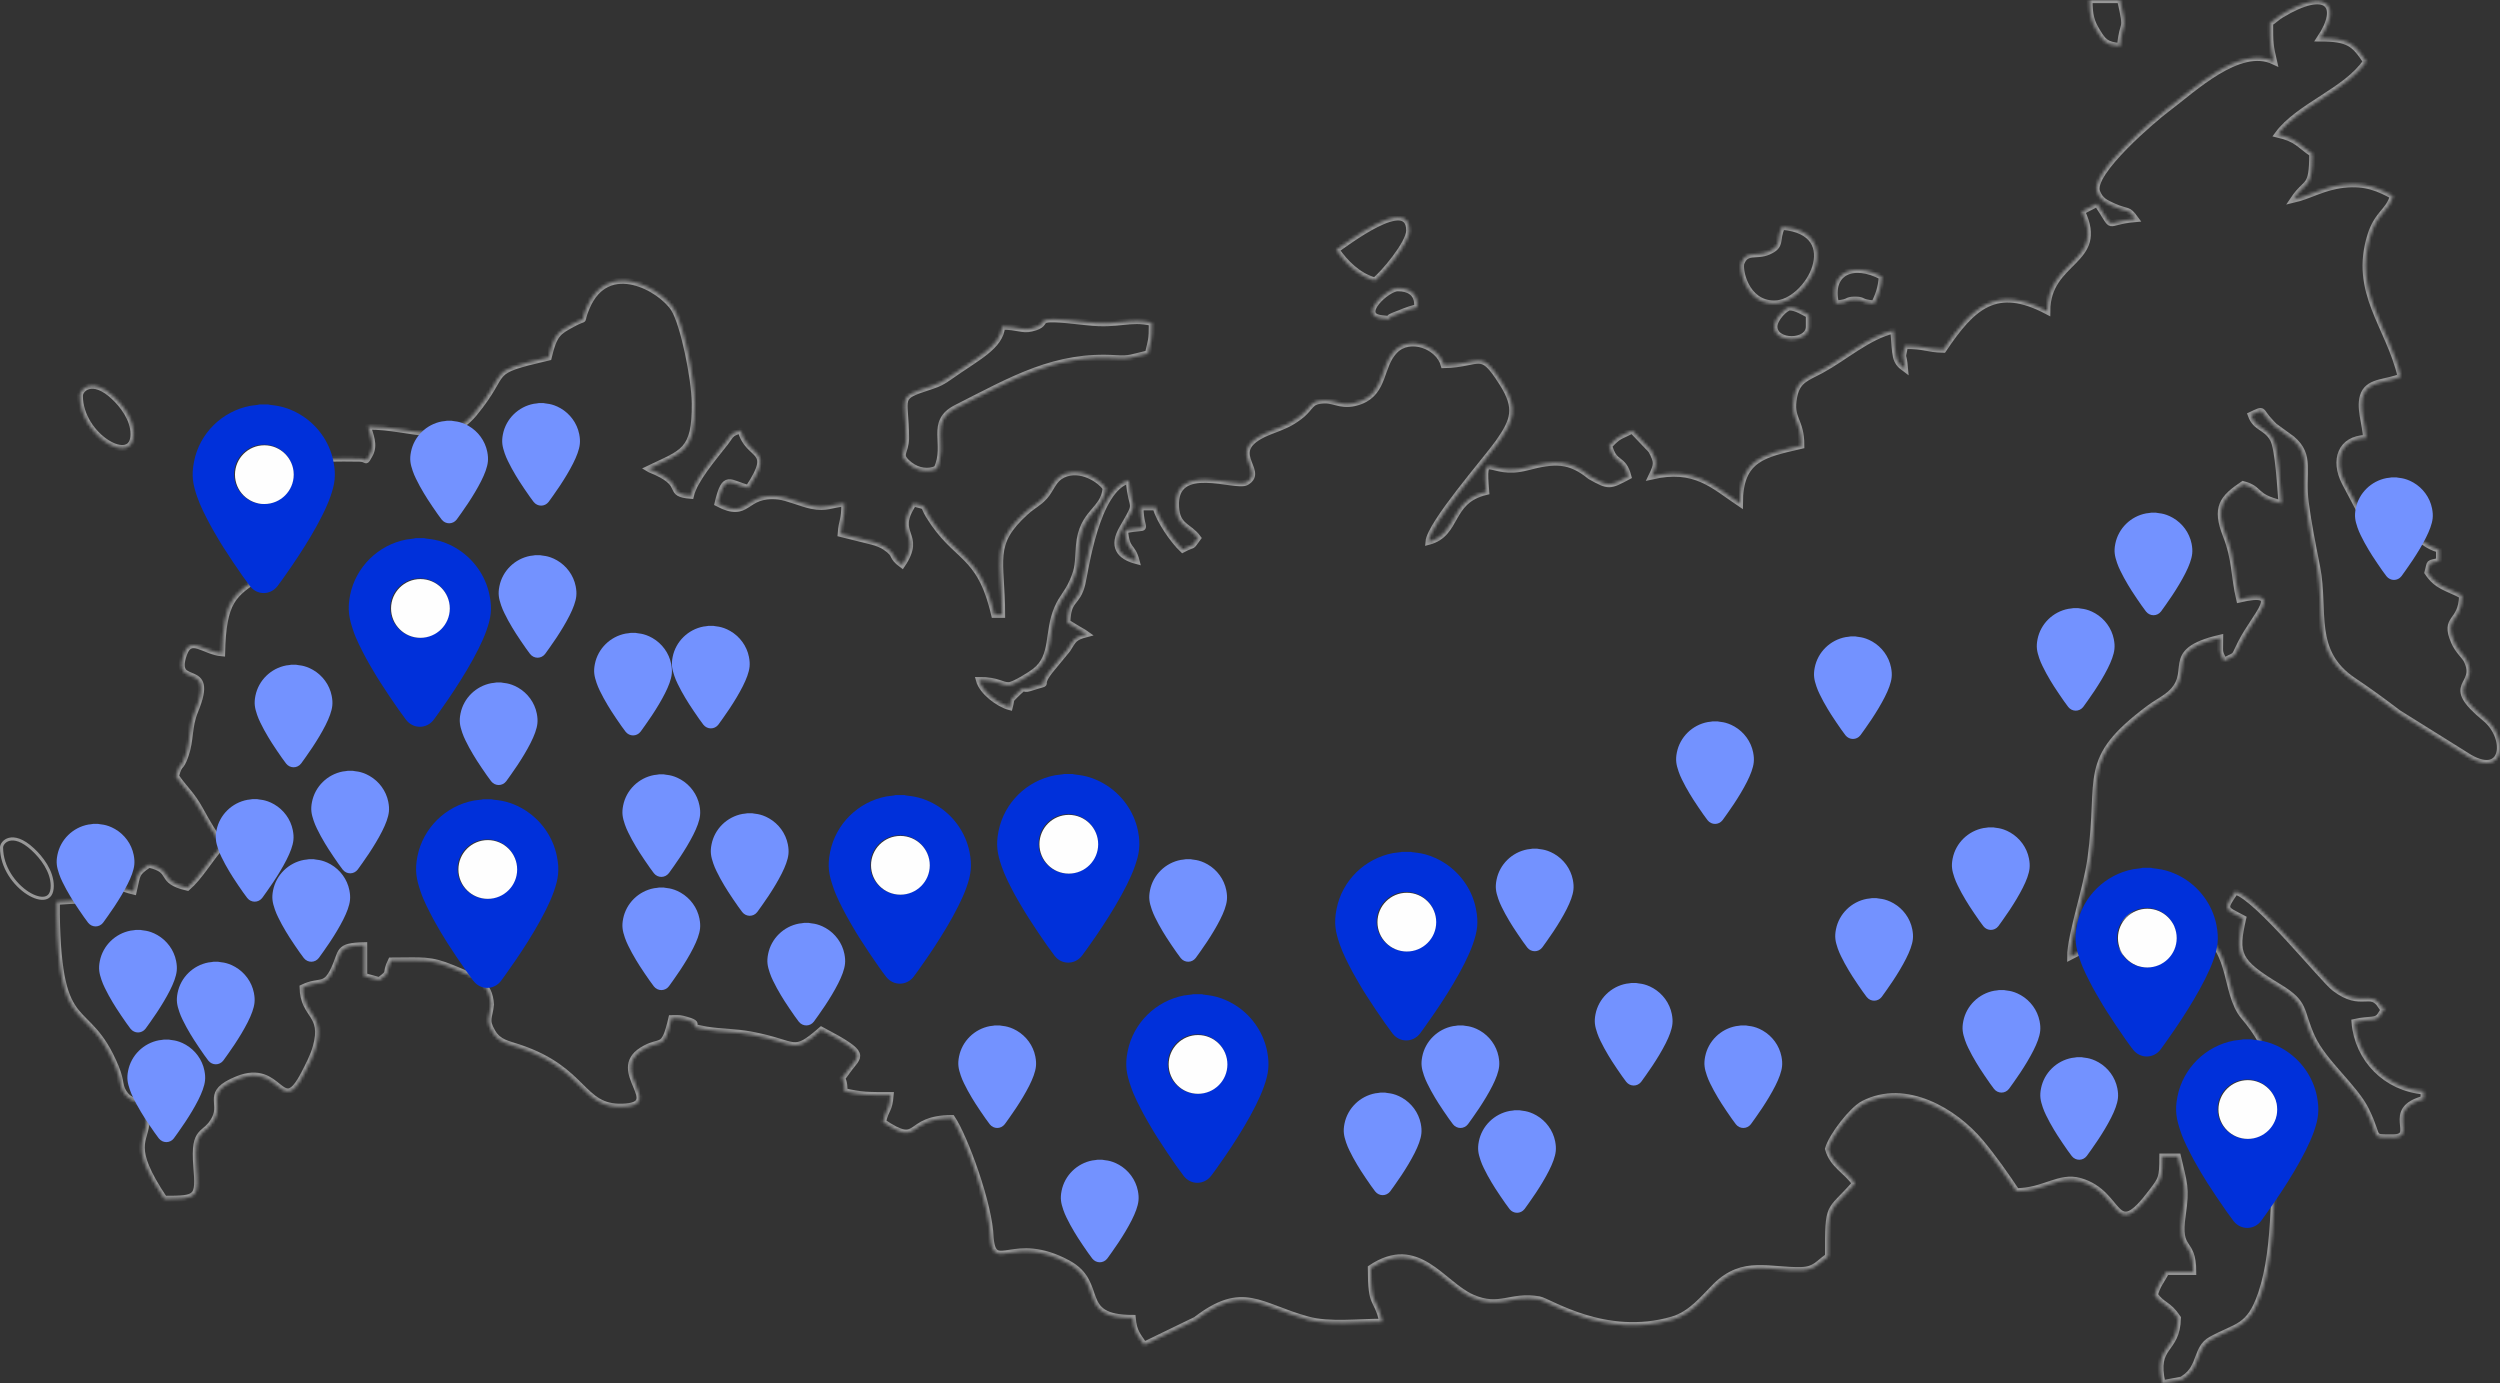 <svg width="806" height="446" viewBox="0 0 806 446" fill="none" xmlns="http://www.w3.org/2000/svg">
<rect x="0" y="0" width="806" height="446" fill="#333333" stroke="none"/>
<mask id="path-1-inside-1_1_311" fill="white">
<path fill-rule="evenodd" clip-rule="evenodd" d="M319.34 399.023C320.371 410.711 326.621 397.617 344.372 407.305C356.404 413.899 346.748 424.931 365.155 424.931C365.561 429.556 366.968 430.712 368.874 433.587L385.562 425.493C400.782 413.805 405.97 421.149 421.627 425.431C428.565 427.337 438.065 426.15 445.691 426.15C443.722 417.712 441.972 421.837 441.972 408.805C457.16 398.648 464.879 414.024 474.599 418.305C483.505 422.243 486.881 417.337 496.194 418.93C499.444 419.493 517.445 431.744 539.134 425.462C545.197 423.712 549.165 418.587 553.103 414.649C562.041 405.773 570.636 409.805 580.792 409.492C585.261 409.336 586.168 407.273 589.387 405.086C589.387 387.272 589.48 391.429 598.075 381.553C595.356 377.49 590.793 375.647 589.387 370.396C590.512 366.271 597.168 357.677 600.825 355.833C614.419 348.895 630.139 358.208 638.577 368.302C642.671 373.178 646.702 378.959 650.109 384.053C658.922 384.053 663.891 378.866 670.579 380.772C684.392 384.678 681.142 400.929 693.705 384.272C696.83 380.116 697.174 379.928 697.174 372.896H702.143C704.143 381.584 705.018 382.741 703.674 391.835C701.862 404.054 707.081 399.148 707.081 410.055H698.424C696.861 412.992 695.549 414.274 694.705 417.493C697.33 421.087 698.987 420.243 702.143 424.931C701.893 436.025 694.236 433.306 697.174 445.994L703.424 444.807C703.674 444.682 703.956 444.463 704.174 444.307C709.612 440.744 707.893 434.65 712.831 431.9C721.144 427.306 725.176 428.275 728.988 417.086C734.301 401.461 732.645 380.147 734.301 361.646C735.52 347.864 731.113 336.738 723.551 327.925C716.425 319.643 720.894 303.705 705.612 298.705C701.893 297.486 697.799 297.517 693.518 298.548C687.173 300.111 688.486 302.267 688.486 309.705C685.298 307.549 683.704 305.049 678.517 304.861C674.548 304.705 670.11 307.049 667.454 308.455C667.454 301.424 672.673 286.516 674.016 276.641C677.642 250.014 670.579 245.077 692.736 228.451C694.83 226.857 696.736 225.919 698.674 224.482C708.706 216.887 696.049 210.231 715.769 205.637C715.769 210.668 715.331 209.637 716.988 213.075C721.488 210.7 719.863 212.418 722.425 207.356C727.269 197.793 736.801 189.792 721.957 193.261C720.144 185.511 720.675 180.323 717.675 172.729C714.05 163.572 716.519 160.572 723.176 156.103C729.113 157.665 726.363 160.134 735.582 162.291C735.207 157.978 734.551 144.602 732.801 141.539C730.52 137.508 727.238 138.164 725.676 133.789C730.363 131.601 728.332 132.258 731.988 136.039C732.176 136.227 732.426 136.508 732.614 136.695C732.801 136.883 733.02 137.164 733.239 137.352L738.989 141.539C745.333 146.946 742.083 152.228 743.333 161.978C744.208 168.728 745.646 175.854 747.052 183.011C749.771 197.043 744.802 210.168 758.865 219.513C763.865 222.857 768.366 226.169 773.272 229.888L796.18 244.202C807.649 250.796 808.712 237.795 801.243 231.638C787.085 220.013 799.43 221.575 795.305 212.95C794.586 211.512 792.367 209.7 791.179 206.887C787.679 198.73 793.586 201.105 793.805 192.011C788.867 189.417 785.71 189.167 782.648 184.573C783.648 180.854 782.648 181.854 786.367 180.854V177.166C782.085 176.01 780.804 173.854 776.929 171.697C770.241 168.01 770.741 170.416 764.084 170.947L755.927 155.509C752.333 148.415 754.552 141.414 762.834 141.227C762.74 136.945 760.303 131.039 762.115 126.945C763.99 122.695 769.866 123.382 773.991 121.413C770.178 105.037 758.459 94.255 764.272 75.786C766.491 68.754 770.178 68.129 771.491 63.191C767.209 60.91 762.865 58.722 755.584 59.566C748.989 60.285 744.677 63.16 739.301 64.41C743.708 57.816 745.489 61.222 745.489 49.565C741.208 46.69 740.614 44.815 734.332 43.346C741.02 34.221 756.521 29.252 762.834 19.814C759.021 14.126 757.334 12.376 747.958 12.376C755.084 1.75 750.333 -4.219 735.426 4.813C733.926 5.75 733.52 6.313 731.863 7.438C731.863 14.001 731.926 14.751 733.114 19.814C721.925 14.47 706.987 28.908 698.768 35.033C694.768 38.002 673.579 55.878 676.11 61.941C677.204 64.597 678.673 65.285 681.423 66.535C686.267 68.692 685.861 67.004 688.486 70.598C677.798 71.504 682.267 74.848 676.11 65.66L671.204 68.191C679.11 84.692 660.016 83.536 660.016 100.35C643.64 91.693 635.983 98.631 626.545 112.725C621.107 112.6 620.763 111.506 614.169 111.506C613.044 116.85 613.669 112.913 614.169 118.913C610.7 116.382 611.138 114.882 610.45 106.537C602.356 108.412 594.606 115.319 587.293 119.288C582.667 121.82 579.48 122.413 578.417 127.882C576.98 135.32 580.73 135.07 580.73 143.696C568.698 146.508 560.916 147.727 560.916 162.291C552.353 156.54 546.509 150.321 532.415 153.603C534.29 149.727 534.415 149.009 532.321 145.133L526.227 138.758C521.976 140.977 522.07 140.227 518.789 143.696C520.508 150.165 523.258 147.165 524.977 153.603C518.883 156.822 518.789 157.009 512.695 153.603C506.038 148.165 501.225 148.321 492.225 150.696C479.912 153.946 477.911 143.946 479.13 158.572C466.911 161.416 470.317 172.072 460.567 174.666C461.035 168.853 479.349 147.946 483.068 142.664C488.068 135.539 489.475 131.633 484.381 123.601C477.193 112.194 477.724 117.413 465.504 117.694C463.879 111.6 454.566 108.1 449.722 113.007C444.878 117.882 446.472 126.289 438.69 129.32C432.878 131.539 430.69 128.976 427.002 129.07C422.002 129.257 423.127 131.164 418.971 134.32C415.783 136.727 413.751 137.445 409.907 138.914C393.5 145.133 408.532 151.634 401.813 155.478C398.344 157.447 378.312 148.727 379.124 163.384C379.468 169.885 383.343 169.51 386.219 173.447C383.562 177.041 385.437 174.948 381.281 177.166C378.156 174.198 373.718 167.76 372.593 163.541H367.655C367.843 172.572 371.28 169.135 362.686 170.947C363.249 177.823 364.999 175.541 366.405 180.854C360.78 179.354 358.467 176.135 361.874 170.26C367.374 160.728 364.811 165.478 363.936 154.853C353.404 157.665 349.904 184.136 348.935 188.167C347.31 194.917 344.279 192.73 344.091 200.699C345.06 201.324 345.873 201.793 347.185 202.574C347.404 202.699 347.748 202.887 347.966 203.043L349.529 203.949C349.685 204.043 350.06 204.23 350.31 204.418C346.216 205.481 346.154 206.231 344.154 209.418L338.56 216.2C333.747 222.357 340.06 219.2 331.872 221.888C329.34 222.732 331.09 220.419 327.622 223.825C325.371 226.044 326.278 225.075 325.528 227.951C321.934 226.982 316.621 223.044 315.621 219.263C321.965 219.263 322.934 221.075 325.34 220.919C326.965 220.825 332.403 217.45 333.747 216.356C339.935 211.481 337.528 203.949 340.841 196.199C342.497 192.324 343.904 191.667 345.779 187.48C347.748 183.011 347.435 181.698 347.873 175.979C348.779 164.853 355.873 164.791 356.498 157.322C353.967 153.884 347.029 150.134 341.716 153.634C339.497 155.134 338.747 157.853 336.872 160.009C334.747 162.384 333.466 162.634 330.747 165.041C319.121 175.51 323.059 180.448 323.059 198.199H320.559C315.808 177.791 308.183 180.604 299.37 166.135C297.339 162.791 299.307 163.541 294.557 162.291C287.619 172.635 297.776 171.76 290.838 182.104C286.838 179.167 289.494 179.167 285.4 176.385C282.963 174.729 279.369 174.26 276.462 173.447L271.056 172.104C271.4 167.416 272.243 168.197 272.243 162.291C268.149 162.634 266.431 164.041 261.649 163.072C258.461 162.416 253.836 160.353 250.867 160.04C239.616 158.915 241.679 167.728 231.366 162.291C233.71 152.29 235.179 155.915 241.273 157.322C250.148 144.102 241.273 148.009 238.804 138.758C235.429 139.664 235.741 140.258 233.96 142.571C229.897 147.79 223.897 154.696 222.709 159.822C214.678 159.134 221.084 156.603 211.677 152.259L209.927 151.509C209.74 151.415 209.333 151.29 209.083 151.134C220.209 145.79 224.147 145.633 224.022 130.07C223.928 121.913 220.334 104.412 217.271 99.568C213.115 93.037 195.958 83.192 189.176 99.037C186.582 105.069 189.864 101.568 184.676 104.412C180.082 106.944 178.675 107.475 176.863 115.225C155.955 120.101 164.612 119.101 152.861 133.32C143.642 144.415 133.267 137.508 118.641 137.508C119.266 140.196 120.985 143.352 119.235 146.54C117.516 149.665 118.578 147.852 115.922 147.852C102.702 147.79 90.108 146.321 81.889 166.447C77.763 176.604 82.107 177.979 83.951 185.823C75.294 191.605 71.951 193.48 71.576 210.606C65.731 210.106 61.45 204.762 59.294 210.887C55.168 222.607 69.888 212.356 62.919 229.169C60.731 234.514 61.606 238.357 59.825 243.483C58.169 248.296 57.981 245.483 56.7 250.233C59.387 254.265 61.669 255.827 64.513 260.984C67.2 265.89 68.763 268.39 71.576 272.547C67.2 277.547 64.481 282.641 60.419 286.173C50.699 283.923 56.481 280.704 48.012 278.735C43.793 281.579 44.386 281.735 43.074 287.423C39.449 286.579 37.324 285.235 34.386 283.704C30.948 288.829 33.698 285.579 31.917 289.892L18.291 290.704V294.861C18.916 335.301 27.948 321.518 37.292 343.989C39.417 349.114 38.199 350.27 40.542 353.114C43.074 356.145 47.48 354.364 47.23 361.458C47.012 368.084 41.386 369.24 52.981 386.522C63.794 386.522 64.138 386.241 63.325 375.99C62.263 363.177 66.2 366.615 69.263 360.614C71.982 355.364 66.013 352.27 76.42 347.989C90.795 342.051 90.42 360.896 98.077 346.114C99.452 343.426 101.046 340.457 101.859 337.426C104.827 326.675 97.796 327.769 97.577 318.393C103.234 315.674 104.765 318.675 107.703 312.393C110.359 306.736 108.64 304.955 117.391 304.768V314.674L122.297 316.049C126.454 312.893 123.735 314.549 126.079 309.705C136.298 309.705 138.486 309.049 145.955 312.143C153.862 315.393 157.799 316.956 158.268 323.831C157.862 328.081 156.393 328.675 158.737 332.675C160.706 336.082 163.456 336.426 167.394 337.738C188.739 344.895 187.332 357.177 200.52 356.833C214.896 356.458 196.176 345.395 206.99 338.582C213.209 334.675 213.959 339.238 216.49 328.3C217.709 328.3 218.896 328.175 220.053 328.456C228.553 330.55 219.022 330.519 227.71 331.957C232.929 332.8 236.71 332.55 242.21 333.582C257.274 336.394 255.274 340.301 264.805 332.019C280.4 340.238 276.837 340.082 273.181 345.332C269.774 350.208 272.243 345.051 272.243 351.833C277.962 353.145 279.931 353.083 287.119 353.083C286.682 358.271 285.713 357.146 284.65 361.74C297.182 370.146 291.463 360.489 306.933 360.489C311.183 366.865 319.121 388.741 319.34 399.023ZM679.829 289.892C679.829 307.33 694.361 287.423 686.017 287.423C684.111 287.423 681.142 289.079 679.829 289.892ZM572.042 105.287C572.042 110.725 583.199 110.725 583.199 105.287V101.568C581.636 100.756 579.105 99.099 577.011 99.099C575.667 99.099 572.042 102.725 572.042 105.287ZM456.848 99.099C456.848 99.099 458.098 92.912 450.629 92.912C447.16 92.912 437.534 101.818 445.535 102.631C450.66 103.131 445.941 102.975 449.347 101.725C452.129 100.725 453.41 99.912 456.848 99.099ZM683.548 14.876C684.298 5.938 686.111 11.063 683.548 0H673.641C673.641 4.969 674.298 7.094 676.048 9.969C678.079 13.313 678.892 14.47 683.548 14.876ZM591.887 97.881C596.793 97.443 594.856 96.631 598.075 96.631C601.262 96.631 599.325 97.443 604.262 97.881C605.575 95.162 606.419 93.005 606.731 89.193C597.418 84.255 589.512 87.755 591.887 97.881ZM25.729 127.601C25.729 140.758 43.074 150.602 43.074 139.977C43.074 134.977 39.449 130.414 36.636 127.82C29.729 121.413 25.729 125.382 25.729 127.601ZM430.815 80.536C433.565 84.599 437.878 89.005 443.222 90.443C445.785 88.568 454.348 78.536 454.348 74.317C454.348 62.66 433.815 78.536 430.815 80.536ZM572.042 97.881C583.011 97.881 595.418 74.817 574.542 73.098C572.448 77.442 574.698 79.129 570.167 81.13C566.198 82.88 563.041 80.598 561.416 84.755C560.635 86.724 562.698 97.881 572.042 97.881ZM323.059 105.287C322.496 111.819 315.027 115.163 305.933 121.632C304.058 122.945 302.776 123.695 300.151 124.538C288.651 128.257 292.088 127.539 292.088 141.227C292.088 146.133 289.057 146.508 293.307 149.852C295.963 151.946 299.37 152.353 301.995 151.134C305.776 143.196 299.276 136.039 308.339 131.476C326.809 122.101 340.279 114.225 359.842 115.507C364.217 115.788 364.717 115.225 370.124 113.975C371.124 109.6 371.374 109.913 371.374 104.068C364.061 102.35 360.905 105.069 350.467 103.881C329.934 101.506 340.279 104.1 332.466 105.912C329.59 106.6 328.028 105.287 323.059 105.287ZM723.176 296.08C720.488 307.705 721.332 310.112 734.582 318.112C743.708 323.612 741.333 325.519 745.458 334.519C749.177 342.613 759.271 350.583 762.865 357.989C767.397 367.209 764.022 366.709 771.491 366.709C779.804 366.709 768.366 357.802 781.398 354.302V351.833C769.366 350.833 760.115 341.551 759.115 329.519C764.459 328.3 766.084 329.55 767.584 327.05C770.459 322.394 768.491 326.081 767.772 324.581C764.272 318.675 761.49 325.331 752.677 318.612C748.865 315.706 727.707 289.267 720.707 287.423C716.519 293.423 717.175 292.892 723.176 296.08Z"/>
</mask>
<path fill-rule="evenodd" clip-rule="evenodd" d="M319.34 399.023C320.371 410.711 326.621 397.617 344.372 407.305C356.404 413.899 346.748 424.931 365.155 424.931C365.561 429.556 366.968 430.712 368.874 433.587L385.562 425.493C400.782 413.805 405.97 421.149 421.627 425.431C428.565 427.337 438.065 426.15 445.691 426.15C443.722 417.712 441.972 421.837 441.972 408.805C457.16 398.648 464.879 414.024 474.599 418.305C483.505 422.243 486.881 417.337 496.194 418.93C499.444 419.493 517.445 431.744 539.134 425.462C545.197 423.712 549.165 418.587 553.103 414.649C562.041 405.773 570.636 409.805 580.792 409.492C585.261 409.336 586.168 407.273 589.387 405.086C589.387 387.272 589.48 391.429 598.075 381.553C595.356 377.49 590.793 375.647 589.387 370.396C590.512 366.271 597.168 357.677 600.825 355.833C614.419 348.895 630.139 358.208 638.577 368.302C642.671 373.178 646.702 378.959 650.109 384.053C658.922 384.053 663.891 378.866 670.579 380.772C684.392 384.678 681.142 400.929 693.705 384.272C696.83 380.116 697.174 379.928 697.174 372.896H702.143C704.143 381.584 705.018 382.741 703.674 391.835C701.862 404.054 707.081 399.148 707.081 410.055H698.424C696.861 412.992 695.549 414.274 694.705 417.493C697.33 421.087 698.987 420.243 702.143 424.931C701.893 436.025 694.236 433.306 697.174 445.994L703.424 444.807C703.674 444.682 703.956 444.463 704.174 444.307C709.612 440.744 707.893 434.65 712.831 431.9C721.144 427.306 725.176 428.275 728.988 417.086C734.301 401.461 732.645 380.147 734.301 361.646C735.52 347.864 731.113 336.738 723.551 327.925C716.425 319.643 720.894 303.705 705.612 298.705C701.893 297.486 697.799 297.517 693.518 298.548C687.173 300.111 688.486 302.267 688.486 309.705C685.298 307.549 683.704 305.049 678.517 304.861C674.548 304.705 670.11 307.049 667.454 308.455C667.454 301.424 672.673 286.516 674.016 276.641C677.642 250.014 670.579 245.077 692.736 228.451C694.83 226.857 696.736 225.919 698.674 224.482C708.706 216.887 696.049 210.231 715.769 205.637C715.769 210.668 715.331 209.637 716.988 213.075C721.488 210.7 719.863 212.418 722.425 207.356C727.269 197.793 736.801 189.792 721.957 193.261C720.144 185.511 720.675 180.323 717.675 172.729C714.05 163.572 716.519 160.572 723.176 156.103C729.113 157.665 726.363 160.134 735.582 162.291C735.207 157.978 734.551 144.602 732.801 141.539C730.52 137.508 727.238 138.164 725.676 133.789C730.363 131.601 728.332 132.258 731.988 136.039C732.176 136.227 732.426 136.508 732.614 136.695C732.801 136.883 733.02 137.164 733.239 137.352L738.989 141.539C745.333 146.946 742.083 152.228 743.333 161.978C744.208 168.728 745.646 175.854 747.052 183.011C749.771 197.043 744.802 210.168 758.865 219.513C763.865 222.857 768.366 226.169 773.272 229.888L796.18 244.202C807.649 250.796 808.712 237.795 801.243 231.638C787.085 220.013 799.43 221.575 795.305 212.95C794.586 211.512 792.367 209.7 791.179 206.887C787.679 198.73 793.586 201.105 793.805 192.011C788.867 189.417 785.71 189.167 782.648 184.573C783.648 180.854 782.648 181.854 786.367 180.854V177.166C782.085 176.01 780.804 173.854 776.929 171.697C770.241 168.01 770.741 170.416 764.084 170.947L755.927 155.509C752.333 148.415 754.552 141.414 762.834 141.227C762.74 136.945 760.303 131.039 762.115 126.945C763.99 122.695 769.866 123.382 773.991 121.413C770.178 105.037 758.459 94.255 764.272 75.786C766.491 68.754 770.178 68.129 771.491 63.191C767.209 60.91 762.865 58.722 755.584 59.566C748.989 60.285 744.677 63.16 739.301 64.41C743.708 57.816 745.489 61.222 745.489 49.565C741.208 46.69 740.614 44.815 734.332 43.346C741.02 34.221 756.521 29.252 762.834 19.814C759.021 14.126 757.334 12.376 747.958 12.376C755.084 1.75 750.333 -4.219 735.426 4.813C733.926 5.75 733.52 6.313 731.863 7.438C731.863 14.001 731.926 14.751 733.114 19.814C721.925 14.47 706.987 28.908 698.768 35.033C694.768 38.002 673.579 55.878 676.11 61.941C677.204 64.597 678.673 65.285 681.423 66.535C686.267 68.692 685.861 67.004 688.486 70.598C677.798 71.504 682.267 74.848 676.11 65.66L671.204 68.191C679.11 84.692 660.016 83.536 660.016 100.35C643.64 91.693 635.983 98.631 626.545 112.725C621.107 112.6 620.763 111.506 614.169 111.506C613.044 116.85 613.669 112.913 614.169 118.913C610.7 116.382 611.138 114.882 610.45 106.537C602.356 108.412 594.606 115.319 587.293 119.288C582.667 121.82 579.48 122.413 578.417 127.882C576.98 135.32 580.73 135.07 580.73 143.696C568.698 146.508 560.916 147.727 560.916 162.291C552.353 156.54 546.509 150.321 532.415 153.603C534.29 149.727 534.415 149.009 532.321 145.133L526.227 138.758C521.976 140.977 522.07 140.227 518.789 143.696C520.508 150.165 523.258 147.165 524.977 153.603C518.883 156.822 518.789 157.009 512.695 153.603C506.038 148.165 501.225 148.321 492.225 150.696C479.912 153.946 477.911 143.946 479.13 158.572C466.911 161.416 470.317 172.072 460.567 174.666C461.035 168.853 479.349 147.946 483.068 142.664C488.068 135.539 489.475 131.633 484.381 123.601C477.193 112.194 477.724 117.413 465.504 117.694C463.879 111.6 454.566 108.1 449.722 113.007C444.878 117.882 446.472 126.289 438.69 129.32C432.878 131.539 430.69 128.976 427.002 129.07C422.002 129.257 423.127 131.164 418.971 134.32C415.783 136.727 413.751 137.445 409.907 138.914C393.5 145.133 408.532 151.634 401.813 155.478C398.344 157.447 378.312 148.727 379.124 163.384C379.468 169.885 383.343 169.51 386.219 173.447C383.562 177.041 385.437 174.948 381.281 177.166C378.156 174.198 373.718 167.76 372.593 163.541H367.655C367.843 172.572 371.28 169.135 362.686 170.947C363.249 177.823 364.999 175.541 366.405 180.854C360.78 179.354 358.467 176.135 361.874 170.26C367.374 160.728 364.811 165.478 363.936 154.853C353.404 157.665 349.904 184.136 348.935 188.167C347.31 194.917 344.279 192.73 344.091 200.699C345.06 201.324 345.873 201.793 347.185 202.574C347.404 202.699 347.748 202.887 347.966 203.043L349.529 203.949C349.685 204.043 350.06 204.23 350.31 204.418C346.216 205.481 346.154 206.231 344.154 209.418L338.56 216.2C333.747 222.357 340.06 219.2 331.872 221.888C329.34 222.732 331.09 220.419 327.622 223.825C325.371 226.044 326.278 225.075 325.528 227.951C321.934 226.982 316.621 223.044 315.621 219.263C321.965 219.263 322.934 221.075 325.34 220.919C326.965 220.825 332.403 217.45 333.747 216.356C339.935 211.481 337.528 203.949 340.841 196.199C342.497 192.324 343.904 191.667 345.779 187.48C347.748 183.011 347.435 181.698 347.873 175.979C348.779 164.853 355.873 164.791 356.498 157.322C353.967 153.884 347.029 150.134 341.716 153.634C339.497 155.134 338.747 157.853 336.872 160.009C334.747 162.384 333.466 162.634 330.747 165.041C319.121 175.51 323.059 180.448 323.059 198.199H320.559C315.808 177.791 308.183 180.604 299.37 166.135C297.339 162.791 299.307 163.541 294.557 162.291C287.619 172.635 297.776 171.76 290.838 182.104C286.838 179.167 289.494 179.167 285.4 176.385C282.963 174.729 279.369 174.26 276.462 173.447L271.056 172.104C271.4 167.416 272.243 168.197 272.243 162.291C268.149 162.634 266.431 164.041 261.649 163.072C258.461 162.416 253.836 160.353 250.867 160.04C239.616 158.915 241.679 167.728 231.366 162.291C233.71 152.29 235.179 155.915 241.273 157.322C250.148 144.102 241.273 148.009 238.804 138.758C235.429 139.664 235.741 140.258 233.96 142.571C229.897 147.79 223.897 154.696 222.709 159.822C214.678 159.134 221.084 156.603 211.677 152.259L209.927 151.509C209.74 151.415 209.333 151.29 209.083 151.134C220.209 145.79 224.147 145.633 224.022 130.07C223.928 121.913 220.334 104.412 217.271 99.568C213.115 93.037 195.958 83.192 189.176 99.037C186.582 105.069 189.864 101.568 184.676 104.412C180.082 106.944 178.675 107.475 176.863 115.225C155.955 120.101 164.612 119.101 152.861 133.32C143.642 144.415 133.267 137.508 118.641 137.508C119.266 140.196 120.985 143.352 119.235 146.54C117.516 149.665 118.578 147.852 115.922 147.852C102.702 147.79 90.108 146.321 81.889 166.447C77.763 176.604 82.107 177.979 83.951 185.823C75.294 191.605 71.951 193.48 71.576 210.606C65.731 210.106 61.45 204.762 59.294 210.887C55.168 222.607 69.888 212.356 62.919 229.169C60.731 234.514 61.606 238.357 59.825 243.483C58.169 248.296 57.981 245.483 56.7 250.233C59.387 254.265 61.669 255.827 64.513 260.984C67.2 265.89 68.763 268.39 71.576 272.547C67.2 277.547 64.481 282.641 60.419 286.173C50.699 283.923 56.481 280.704 48.012 278.735C43.793 281.579 44.386 281.735 43.074 287.423C39.449 286.579 37.324 285.235 34.386 283.704C30.948 288.829 33.698 285.579 31.917 289.892L18.291 290.704V294.861C18.916 335.301 27.948 321.518 37.292 343.989C39.417 349.114 38.199 350.27 40.542 353.114C43.074 356.145 47.48 354.364 47.23 361.458C47.012 368.084 41.386 369.24 52.981 386.522C63.794 386.522 64.138 386.241 63.325 375.99C62.263 363.177 66.2 366.615 69.263 360.614C71.982 355.364 66.013 352.27 76.42 347.989C90.795 342.051 90.42 360.896 98.077 346.114C99.452 343.426 101.046 340.457 101.859 337.426C104.827 326.675 97.796 327.769 97.577 318.393C103.234 315.674 104.765 318.675 107.703 312.393C110.359 306.736 108.64 304.955 117.391 304.768V314.674L122.297 316.049C126.454 312.893 123.735 314.549 126.079 309.705C136.298 309.705 138.486 309.049 145.955 312.143C153.862 315.393 157.799 316.956 158.268 323.831C157.862 328.081 156.393 328.675 158.737 332.675C160.706 336.082 163.456 336.426 167.394 337.738C188.739 344.895 187.332 357.177 200.52 356.833C214.896 356.458 196.176 345.395 206.99 338.582C213.209 334.675 213.959 339.238 216.49 328.3C217.709 328.3 218.896 328.175 220.053 328.456C228.553 330.55 219.022 330.519 227.71 331.957C232.929 332.8 236.71 332.55 242.21 333.582C257.274 336.394 255.274 340.301 264.805 332.019C280.4 340.238 276.837 340.082 273.181 345.332C269.774 350.208 272.243 345.051 272.243 351.833C277.962 353.145 279.931 353.083 287.119 353.083C286.682 358.271 285.713 357.146 284.65 361.74C297.182 370.146 291.463 360.489 306.933 360.489C311.183 366.865 319.121 388.741 319.34 399.023ZM679.829 289.892C679.829 307.33 694.361 287.423 686.017 287.423C684.111 287.423 681.142 289.079 679.829 289.892ZM572.042 105.287C572.042 110.725 583.199 110.725 583.199 105.287V101.568C581.636 100.756 579.105 99.099 577.011 99.099C575.667 99.099 572.042 102.725 572.042 105.287ZM456.848 99.099C456.848 99.099 458.098 92.912 450.629 92.912C447.16 92.912 437.534 101.818 445.535 102.631C450.66 103.131 445.941 102.975 449.347 101.725C452.129 100.725 453.41 99.912 456.848 99.099ZM683.548 14.876C684.298 5.938 686.111 11.063 683.548 0H673.641C673.641 4.969 674.298 7.094 676.048 9.969C678.079 13.313 678.892 14.47 683.548 14.876ZM591.887 97.881C596.793 97.443 594.856 96.631 598.075 96.631C601.262 96.631 599.325 97.443 604.262 97.881C605.575 95.162 606.419 93.005 606.731 89.193C597.418 84.255 589.512 87.755 591.887 97.881ZM25.729 127.601C25.729 140.758 43.074 150.602 43.074 139.977C43.074 134.977 39.449 130.414 36.636 127.82C29.729 121.413 25.729 125.382 25.729 127.601ZM430.815 80.536C433.565 84.599 437.878 89.005 443.222 90.443C445.785 88.568 454.348 78.536 454.348 74.317C454.348 62.66 433.815 78.536 430.815 80.536ZM572.042 97.881C583.011 97.881 595.418 74.817 574.542 73.098C572.448 77.442 574.698 79.129 570.167 81.13C566.198 82.88 563.041 80.598 561.416 84.755C560.635 86.724 562.698 97.881 572.042 97.881ZM323.059 105.287C322.496 111.819 315.027 115.163 305.933 121.632C304.058 122.945 302.776 123.695 300.151 124.538C288.651 128.257 292.088 127.539 292.088 141.227C292.088 146.133 289.057 146.508 293.307 149.852C295.963 151.946 299.37 152.353 301.995 151.134C305.776 143.196 299.276 136.039 308.339 131.476C326.809 122.101 340.279 114.225 359.842 115.507C364.217 115.788 364.717 115.225 370.124 113.975C371.124 109.6 371.374 109.913 371.374 104.068C364.061 102.35 360.905 105.069 350.467 103.881C329.934 101.506 340.279 104.1 332.466 105.912C329.59 106.6 328.028 105.287 323.059 105.287ZM723.176 296.08C720.488 307.705 721.332 310.112 734.582 318.112C743.708 323.612 741.333 325.519 745.458 334.519C749.177 342.613 759.271 350.583 762.865 357.989C767.397 367.209 764.022 366.709 771.491 366.709C779.804 366.709 768.366 357.802 781.398 354.302V351.833C769.366 350.833 760.115 341.551 759.115 329.519C764.459 328.3 766.084 329.55 767.584 327.05C770.459 322.394 768.491 326.081 767.772 324.581C764.272 318.675 761.49 325.331 752.677 318.612C748.865 315.706 727.707 289.267 720.707 287.423C716.519 293.423 717.175 292.892 723.176 296.08Z" stroke="#989898" stroke-width="2" mask="url(#path-1-inside-1_1_311)"/>
<path fill-rule="evenodd" clip-rule="evenodd" d="M86.469 130.389H83.657C83.25 130.576 81.406 130.701 80.75 130.826C71.625 132.545 64.343 139.67 62.562 148.796C61.655 153.359 62.187 156.078 63.53 160.078C64.624 163.266 66.218 166.297 67.687 169.078C68.468 170.578 69.281 171.86 70.093 173.297C72.156 176.923 78.125 185.798 80.625 189.017C82.938 191.955 87.188 191.923 89.469 188.955C90.407 187.736 91.282 186.454 92.188 185.173C97.032 178.36 103.908 167.641 106.533 160.078C107.908 156.14 108.408 153.296 107.502 148.796C106.252 142.327 102.095 136.702 96.501 133.483C91.157 130.389 87.438 130.795 86.469 130.389ZM83.657 143.452C78.844 144.108 74.75 148.608 75.562 154.359C76.25 159.015 80.813 163.203 86.376 162.359C91.219 161.609 95.251 157.265 94.501 151.577C93.845 146.765 89.376 142.639 83.657 143.452Z" fill="#0030DA"/>
<path d="M85.227 162.496C90.457 162.496 94.696 158.257 94.696 153.027C94.696 147.797 90.457 143.558 85.227 143.558C79.997 143.558 75.758 147.797 75.758 153.027C75.758 158.257 79.997 162.496 85.227 162.496Z" fill="#FEFEFE"/>
<path fill-rule="evenodd" clip-rule="evenodd" d="M136.797 173.498H133.984C133.578 173.686 131.734 173.811 131.046 173.936C121.952 175.654 114.671 182.811 112.858 191.905C111.983 196.468 112.514 199.218 113.858 203.218C114.921 206.406 116.546 209.406 118.014 212.219C118.796 213.688 119.608 215 120.421 216.407C122.483 220.032 128.453 228.907 130.953 232.126C133.265 235.064 137.516 235.033 139.797 232.095C140.735 230.845 141.61 229.564 142.516 228.282C147.36 221.47 154.235 210.75 156.86 203.187C158.236 199.25 158.736 196.437 157.829 191.905C156.548 185.436 152.423 179.842 146.829 176.592C141.485 173.498 137.734 173.904 136.797 173.498ZM133.984 186.561C129.171 187.218 125.077 191.749 125.89 197.468C126.577 202.125 131.109 206.344 136.703 205.469C141.547 204.719 145.579 200.375 144.828 194.687C144.172 189.874 139.703 185.78 133.984 186.561Z" fill="#0030DA"/>
<path d="M135.545 205.633C140.775 205.633 145.014 201.393 145.014 196.164C145.014 190.934 140.775 186.694 135.545 186.694C130.315 186.694 126.076 190.934 126.076 196.164C126.076 201.393 130.315 205.633 135.545 205.633Z" fill="#FEFEFE"/>
<path fill-rule="evenodd" clip-rule="evenodd" d="M158.514 257.688H155.701C155.295 257.844 153.451 257.969 152.763 258.094C143.669 259.813 136.387 266.969 134.575 276.095C133.7 280.626 134.231 283.376 135.575 287.377C136.637 290.564 138.263 293.565 139.731 296.377C140.513 297.846 141.325 299.159 142.138 300.596C144.2 304.19 150.169 313.066 152.67 316.285C154.982 319.254 159.232 319.222 161.514 316.253C162.451 315.003 163.326 313.722 164.233 312.441C169.077 305.659 175.952 294.908 178.577 287.377C179.952 283.408 180.452 280.595 179.546 276.095C178.265 269.594 174.14 264 168.546 260.75C163.201 257.656 159.451 258.063 158.514 257.688ZM155.701 270.719C150.888 271.376 146.794 275.907 147.607 281.626C148.294 286.283 152.826 290.502 158.42 289.627C163.264 288.908 167.295 284.533 166.545 278.845C165.889 274.032 161.42 269.938 155.701 270.719Z" fill="#0030DA"/>
<path d="M157.263 289.786C162.493 289.786 166.732 285.547 166.732 280.317C166.732 275.087 162.493 270.848 157.263 270.848C152.033 270.848 147.794 275.087 147.794 280.317C147.794 285.547 152.033 289.786 157.263 289.786Z" fill="#FEFEFE"/>
<path fill-rule="evenodd" clip-rule="evenodd" d="M291.557 256.326H288.744C288.338 256.514 286.494 256.639 285.806 256.764C276.712 258.483 269.43 265.608 267.618 274.734C266.711 279.296 267.243 282.015 268.618 286.015C269.68 289.203 271.306 292.235 272.774 295.016C273.556 296.516 274.368 297.797 275.181 299.235C277.243 302.86 283.181 311.736 285.713 314.955C288.025 317.892 292.275 317.861 294.557 314.892C295.494 313.673 296.369 312.392 297.276 311.111C302.12 304.298 308.964 293.578 311.62 286.015C312.995 282.078 313.464 279.234 312.589 274.734C311.308 268.264 307.183 262.639 301.589 259.42C296.213 256.326 292.494 256.732 291.557 256.326ZM288.713 269.389C283.931 270.046 279.837 274.546 280.65 280.296C281.337 284.953 285.869 289.141 291.463 288.297C296.307 287.547 300.338 283.203 299.557 277.515C298.932 272.702 294.463 268.577 288.713 269.389Z" fill="#0030DA"/>
<path d="M290.29 288.443C295.52 288.443 299.759 284.204 299.759 278.974C299.759 273.744 295.52 269.505 290.29 269.505C285.06 269.505 280.821 273.744 280.821 278.974C280.821 284.204 285.06 288.443 290.29 288.443Z" fill="#FEFEFE"/>
<path fill-rule="evenodd" clip-rule="evenodd" d="M345.866 249.545H343.022C342.616 249.701 340.772 249.826 340.116 249.951C330.99 251.701 323.74 258.827 321.927 267.952C321.021 272.515 321.552 275.234 322.896 279.234C323.99 282.422 325.584 285.453 327.053 288.235C327.865 289.735 328.646 291.016 329.49 292.454C331.553 296.079 337.491 304.923 340.022 308.173C342.303 311.111 346.554 311.08 348.835 308.111C349.773 306.892 350.648 305.579 351.585 304.298C356.398 297.516 363.273 286.797 365.899 279.234C367.274 275.265 367.774 272.452 366.899 267.952C365.617 261.483 361.461 255.858 355.867 252.639C350.523 249.545 346.804 249.951 345.866 249.545ZM343.022 262.577C338.209 263.233 334.115 267.765 334.959 273.515C335.616 278.14 340.178 282.359 345.741 281.516C350.585 280.765 354.617 276.421 353.867 270.702C353.21 265.921 348.741 261.796 343.022 262.577Z" fill="#0030DA"/>
<path d="M344.584 281.652C349.814 281.652 354.053 277.413 354.053 272.183C354.053 266.953 349.814 262.714 344.584 262.714C339.354 262.714 335.115 266.953 335.115 272.183C335.115 277.413 339.354 281.652 344.584 281.652Z" fill="#FEFEFE"/>
<path fill-rule="evenodd" clip-rule="evenodd" d="M387.493 320.528H384.68C384.274 320.685 382.43 320.81 381.742 320.935C372.617 322.685 365.366 329.81 363.554 338.936C362.647 343.498 363.179 346.217 364.554 350.218C365.616 353.405 367.241 356.437 368.71 359.218C369.492 360.718 370.304 361.999 371.117 363.437C373.179 367.062 379.117 375.907 381.648 379.157C383.93 382.094 388.18 382.063 390.461 379.094C391.43 377.875 392.305 376.563 393.212 375.281C398.056 368.5 404.9 357.78 407.525 350.218C408.9 346.28 409.4 343.436 408.525 338.936C407.244 332.467 403.118 326.841 397.524 323.622C392.149 320.528 388.43 320.935 387.493 320.528ZM384.649 333.56C379.867 334.248 375.773 338.748 376.586 344.498C377.242 349.155 381.805 353.343 387.368 352.499C392.243 351.749 396.274 347.405 395.493 341.686C394.868 336.904 390.399 332.779 384.649 333.56Z" fill="#0030DA"/>
<path d="M386.245 352.637C391.475 352.637 395.714 348.397 395.714 343.168C395.714 337.938 391.475 333.698 386.245 333.698C381.015 333.698 376.776 337.938 376.776 343.168C376.776 348.397 381.015 352.637 386.245 352.637Z" fill="#FEFEFE"/>
<path fill-rule="evenodd" clip-rule="evenodd" d="M454.849 274.632H452.005C451.599 274.788 449.755 274.913 449.098 275.038C439.973 276.788 432.691 283.914 430.91 293.039C430.004 297.602 430.535 300.321 431.879 304.321C432.973 307.509 434.566 310.54 436.035 313.322C436.817 314.79 437.629 316.103 438.442 317.541C440.504 321.166 446.473 330.01 448.973 333.229C451.286 336.198 455.536 336.167 457.818 333.198C458.755 331.948 459.63 330.666 460.537 329.385C465.381 322.603 472.256 311.884 474.881 304.321C476.256 300.352 476.756 297.539 475.85 293.039C474.6 286.539 470.443 280.945 464.849 277.695C459.505 274.601 455.786 275.007 454.849 274.632ZM452.005 287.664C447.192 288.32 443.098 292.852 443.911 298.602C444.598 303.227 449.161 307.446 454.724 306.602C459.568 305.852 463.599 301.477 462.849 295.789C462.193 291.008 457.724 286.883 452.005 287.664Z" fill="#0030DA"/>
<path d="M453.566 306.767C458.795 306.767 463.035 302.527 463.035 297.297C463.035 292.068 458.795 287.828 453.566 287.828C448.336 287.828 444.096 292.068 444.096 297.297C444.096 302.527 448.336 306.767 453.566 306.767Z" fill="#FEFEFE"/>
<path fill-rule="evenodd" clip-rule="evenodd" d="M725.955 335.087H723.142C722.736 335.243 720.892 335.368 720.205 335.493C711.111 337.212 703.829 344.369 702.016 353.494C701.11 358.026 701.673 360.776 703.016 364.776C704.079 367.964 705.704 370.964 707.173 373.777C707.954 375.245 708.767 376.558 709.579 377.996C711.642 381.59 717.611 390.465 720.111 393.684C722.424 396.622 726.674 396.622 728.955 393.653C729.893 392.403 730.768 391.121 731.674 389.84C736.518 383.058 743.394 372.308 746.019 364.776C747.394 360.807 747.863 357.994 746.988 353.494C745.706 346.994 741.581 341.4 735.987 338.15C730.643 335.056 726.893 335.462 725.955 335.087ZM723.142 348.119C718.33 348.775 714.236 353.307 715.048 359.026C715.736 363.682 720.267 367.901 725.861 367.026C730.705 366.276 734.737 361.932 733.987 356.244C733.331 351.432 728.862 347.338 723.142 348.119Z" fill="#0030DA"/>
<path fill-rule="evenodd" clip-rule="evenodd" d="M446.555 352.26H445.017C444.795 352.345 443.787 352.413 443.41 352.481C438.437 353.415 434.454 357.307 433.463 362.269C432.967 364.733 433.275 366.229 434.01 368.404C434.591 370.137 435.48 371.769 436.283 373.298C436.71 374.097 437.155 374.811 437.599 375.592C438.727 377.547 441.992 382.373 443.359 384.123C444.624 385.721 446.948 385.721 448.196 384.106C448.709 383.427 449.188 382.73 449.683 382.033C452.332 378.345 456.093 372.499 457.528 368.404C458.28 366.246 458.537 364.716 458.058 362.269C457.357 358.734 455.101 355.693 452.042 353.925C449.119 352.243 447.068 352.464 446.555 352.26Z" fill="#7392FF"/>
<path fill-rule="evenodd" clip-rule="evenodd" d="M471.63 330.6H470.092C469.87 330.685 468.862 330.753 468.486 330.821C463.512 331.755 459.529 335.647 458.538 340.609C458.042 343.073 458.35 344.569 459.085 346.744C459.666 348.477 460.555 350.109 461.358 351.638C461.786 352.437 462.23 353.15 462.674 353.932C463.802 355.886 467.067 360.713 468.434 362.463C469.699 364.061 472.023 364.061 473.271 362.446C473.784 361.766 474.263 361.07 474.758 360.373C477.407 356.685 481.168 350.839 482.603 346.744C483.355 344.586 483.612 343.056 483.133 340.609C482.432 337.074 480.176 334.032 477.117 332.265C474.194 330.583 472.143 330.804 471.63 330.6Z" fill="#7392FF"/>
<path fill-rule="evenodd" clip-rule="evenodd" d="M489.878 357.944H488.34C488.117 358.029 487.109 358.097 486.733 358.165C481.759 359.1 477.777 362.992 476.786 367.954C476.29 370.418 476.598 371.913 477.332 374.089C477.914 375.822 478.802 377.453 479.606 378.983C480.033 379.781 480.477 380.495 480.922 381.277C482.05 383.231 485.314 388.057 486.682 389.808C487.946 391.405 490.271 391.405 491.519 389.791C492.031 389.111 492.51 388.414 493.006 387.718C495.655 384.03 499.415 378.184 500.851 374.089C501.603 371.93 501.859 370.401 501.381 367.954C500.68 364.419 498.424 361.377 495.364 359.61C492.442 357.927 490.391 358.148 489.878 357.944Z" fill="#7392FF"/>
<path fill-rule="evenodd" clip-rule="evenodd" d="M527.491 316.918H525.952C525.73 317.003 524.722 317.071 524.346 317.139C519.372 318.074 515.39 321.965 514.398 326.927C513.903 329.391 514.21 330.887 514.945 333.062C515.526 334.796 516.415 336.427 517.218 337.956C517.646 338.755 518.09 339.469 518.534 340.251C519.663 342.205 522.927 347.031 524.294 348.781C525.559 350.379 527.884 350.379 529.131 348.764C529.644 348.085 530.123 347.388 530.618 346.691C533.268 343.004 537.028 337.158 538.463 333.062C539.215 330.904 539.472 329.374 538.993 326.927C538.293 323.393 536.036 320.351 532.977 318.583C530.054 316.901 528.003 317.122 527.491 316.918Z" fill="#7392FF"/>
<path fill-rule="evenodd" clip-rule="evenodd" d="M562.837 330.6H561.299C561.076 330.685 560.068 330.753 559.692 330.821C554.718 331.755 550.736 335.647 549.745 340.609C549.249 343.073 549.557 344.569 550.291 346.744C550.873 348.477 551.761 350.109 552.565 351.638C552.992 352.437 553.436 353.15 553.881 353.932C555.009 355.886 558.273 360.713 559.641 362.463C560.905 364.061 563.23 364.061 564.478 362.446C564.99 361.766 565.469 361.07 565.965 360.373C568.614 356.685 572.374 350.839 573.81 346.744C574.562 344.586 574.818 343.056 574.34 340.609C573.639 337.074 571.383 334.032 568.323 332.265C565.401 330.583 563.35 330.804 562.837 330.6Z" fill="#7392FF"/>
<path fill-rule="evenodd" clip-rule="evenodd" d="M605.012 289.564H603.473C603.251 289.649 602.243 289.717 601.867 289.785C596.893 290.72 592.911 294.612 591.919 299.574C591.424 302.038 591.731 303.533 592.466 305.709C593.047 307.442 593.936 309.073 594.74 310.603C595.167 311.402 595.611 312.115 596.056 312.897C597.184 314.851 600.448 319.678 601.816 321.428C603.08 323.025 605.405 323.025 606.653 321.411C607.165 320.731 607.644 320.034 608.14 319.338C610.789 315.65 614.549 309.804 615.985 305.709C616.737 303.55 616.993 302.021 616.514 299.574C615.814 296.039 613.558 292.997 610.498 291.23C607.575 289.547 605.524 289.768 605.012 289.564Z" fill="#7392FF"/>
<path fill-rule="evenodd" clip-rule="evenodd" d="M646.061 319.194H644.523C644.301 319.279 643.292 319.347 642.916 319.415C637.943 320.35 633.96 324.242 632.969 329.204C632.473 331.668 632.781 333.163 633.516 335.339C634.097 337.072 634.986 338.703 635.789 340.233C636.216 341.031 636.661 341.745 637.105 342.527C638.233 344.481 641.498 349.307 642.865 351.058C644.13 352.655 646.454 352.655 647.702 351.041C648.215 350.361 648.693 349.664 649.189 348.968C651.838 345.28 655.598 339.434 657.034 335.339C657.786 333.18 658.043 331.651 657.564 329.204C656.863 325.669 654.607 322.627 651.548 320.86C648.625 319.177 646.574 319.398 646.061 319.194Z" fill="#7392FF"/>
<path fill-rule="evenodd" clip-rule="evenodd" d="M669.996 196.062H668.457C668.235 196.147 667.227 196.215 666.851 196.283C661.877 197.218 657.895 201.11 656.903 206.072C656.408 208.536 656.715 210.031 657.45 212.207C658.031 213.94 658.92 215.571 659.723 217.101C660.151 217.9 660.595 218.613 661.04 219.395C662.168 221.349 665.432 226.176 666.799 227.926C668.064 229.523 670.389 229.523 671.636 227.909C672.149 227.229 672.628 226.532 673.123 225.836C675.773 222.148 679.533 216.302 680.969 212.207C681.721 210.048 681.977 208.519 681.498 206.072C680.798 202.537 678.541 199.495 675.482 197.728C672.559 196.045 670.508 196.266 669.996 196.062Z" fill="#7392FF"/>
<path fill-rule="evenodd" clip-rule="evenodd" d="M214 286.146H212.462C212.239 286.231 211.231 286.299 210.855 286.367C205.881 287.302 201.899 291.194 200.908 296.156C200.412 298.62 200.72 300.115 201.455 302.291C202.036 304.024 202.924 305.655 203.728 307.185C204.155 307.984 204.599 308.697 205.044 309.479C206.172 311.433 209.436 316.26 210.804 318.01C212.069 319.607 214.393 319.607 215.641 317.993C216.153 317.313 216.632 316.616 217.128 315.92C219.777 312.232 223.537 306.386 224.973 302.291C225.725 300.132 225.981 298.603 225.503 296.156C224.802 292.621 222.546 289.579 219.486 287.812C216.564 286.129 214.513 286.35 214 286.146Z" fill="#7392FF"/>
<path fill-rule="evenodd" clip-rule="evenodd" d="M242.496 262.193H240.958C240.735 262.278 239.727 262.346 239.351 262.414C234.377 263.349 230.395 267.241 229.404 272.203C228.908 274.667 229.216 276.162 229.951 278.338C230.532 280.071 231.42 281.702 232.224 283.232C232.651 284.03 233.095 284.744 233.54 285.526C234.668 287.48 237.932 292.306 239.3 294.057C240.564 295.654 242.889 295.654 244.137 294.04C244.649 293.36 245.128 292.663 245.624 291.967C248.273 288.279 252.033 282.433 253.469 278.338C254.221 276.179 254.477 274.65 253.999 272.203C253.298 268.668 251.042 265.626 247.982 263.859C245.06 262.176 243.009 262.397 242.496 262.193Z" fill="#7392FF"/>
<path fill-rule="evenodd" clip-rule="evenodd" d="M214 249.654H212.462C212.239 249.739 211.231 249.807 210.855 249.875C205.881 250.81 201.899 254.701 200.908 259.664C200.412 262.128 200.72 263.623 201.455 265.798C202.036 267.532 202.924 269.163 203.728 270.693C204.155 271.491 204.599 272.205 205.044 272.987C206.172 274.941 209.436 279.767 210.804 281.518C212.069 283.115 214.393 283.115 215.641 281.501C216.153 280.821 216.632 280.124 217.128 279.428C219.777 275.74 223.537 269.894 224.973 265.798C225.725 263.64 225.981 262.111 225.503 259.664C224.802 256.129 222.546 253.087 219.486 251.32C216.564 249.637 214.513 249.858 214 249.654Z" fill="#7392FF"/>
<path fill-rule="evenodd" clip-rule="evenodd" d="M322.29 330.6H320.751C320.529 330.685 319.521 330.753 319.145 330.821C314.171 331.755 310.189 335.647 309.197 340.609C308.702 343.073 309.009 344.569 309.744 346.744C310.326 348.477 311.214 350.109 312.018 351.638C312.445 352.437 312.889 353.15 313.334 353.932C314.462 355.886 317.726 360.713 319.094 362.463C320.358 364.061 322.683 364.061 323.931 362.446C324.443 361.766 324.922 361.07 325.418 360.373C328.067 356.685 331.827 350.839 333.263 346.744C334.015 344.586 334.271 343.056 333.792 340.609C333.092 337.074 330.836 334.032 327.776 332.265C324.853 330.583 322.802 330.804 322.29 330.6Z" fill="#7392FF"/>
<path fill-rule="evenodd" clip-rule="evenodd" d="M355.349 373.901H353.811C353.588 373.986 352.58 374.054 352.204 374.122C347.23 375.057 343.248 378.949 342.257 383.911C341.761 386.375 342.069 387.87 342.804 390.046C343.385 391.779 344.273 393.41 345.077 394.94C345.504 395.738 345.948 396.452 346.393 397.234C347.521 399.188 350.785 404.015 352.153 405.765C353.418 407.362 355.742 407.362 356.99 405.748C357.502 405.068 357.981 404.371 358.477 403.675C361.126 399.987 364.886 394.141 366.322 390.046C367.074 387.887 367.33 386.358 366.852 383.911C366.151 380.376 363.895 377.334 360.835 375.567C357.913 373.884 355.862 374.105 355.349 373.901Z" fill="#7392FF"/>
<path fill-rule="evenodd" clip-rule="evenodd" d="M383.852 277.008H382.314C382.092 277.093 381.083 277.161 380.707 277.229C375.734 278.163 371.751 282.055 370.76 287.017C370.264 289.481 370.572 290.977 371.307 293.152C371.888 294.885 372.777 296.517 373.58 298.046C374.007 298.845 374.452 299.559 374.896 300.34C376.024 302.295 379.289 307.121 380.656 308.871C381.921 310.469 384.245 310.469 385.493 308.854C386.006 308.175 386.484 307.478 386.98 306.781C389.629 303.093 393.389 297.248 394.825 293.152C395.577 290.994 395.834 289.464 395.355 287.017C394.654 283.482 392.398 280.441 389.339 278.673C386.416 276.991 384.365 277.212 383.852 277.008Z" fill="#7392FF"/>
<path fill-rule="evenodd" clip-rule="evenodd" d="M174.099 178.99H172.561C172.339 179.075 171.33 179.143 170.954 179.211C165.98 180.146 161.998 184.037 161.007 189C160.511 191.464 160.819 192.959 161.554 195.134C162.135 196.868 163.024 198.499 163.827 200.029C164.254 200.827 164.699 201.541 165.143 202.323C166.271 204.277 169.536 209.103 170.903 210.854C172.168 212.451 174.492 212.451 175.74 210.837C176.253 210.157 176.731 209.46 177.227 208.763C179.876 205.076 183.636 199.23 185.072 195.134C185.824 192.976 186.08 191.447 185.602 189C184.901 185.465 182.645 182.423 179.585 180.656C176.663 178.973 174.612 179.194 174.099 178.99Z" fill="#7392FF"/>
<path fill-rule="evenodd" clip-rule="evenodd" d="M175.24 129.959H173.701C173.479 130.044 172.471 130.112 172.095 130.18C167.121 131.115 163.139 135.006 162.147 139.968C161.652 142.432 161.959 143.928 162.694 146.103C163.275 147.837 164.164 149.468 164.968 150.997C165.395 151.796 165.839 152.51 166.284 153.292C167.412 155.246 170.676 160.072 172.044 161.822C173.308 163.42 175.633 163.42 176.88 161.805C177.393 161.126 177.872 160.429 178.367 159.732C181.017 156.045 184.777 150.199 186.213 146.103C186.965 143.945 187.221 142.415 186.742 139.968C186.042 136.434 183.786 133.392 180.726 131.624C177.803 129.942 175.752 130.163 175.24 129.959Z" fill="#7392FF"/>
<path fill-rule="evenodd" clip-rule="evenodd" d="M145.594 135.652H144.056C143.834 135.737 142.825 135.805 142.449 135.873C137.475 136.808 133.493 140.7 132.502 145.662C132.006 148.126 132.314 149.621 133.049 151.797C133.63 153.53 134.518 155.161 135.322 156.691C135.749 157.489 136.193 158.203 136.638 158.985C137.766 160.939 141.03 165.765 142.398 167.516C143.663 169.113 145.987 169.113 147.235 167.499C147.748 166.819 148.226 166.122 148.722 165.426C151.371 161.738 155.131 155.892 156.567 151.797C157.319 149.638 157.575 148.109 157.097 145.662C156.396 142.127 154.14 139.085 151.08 137.318C148.158 135.635 146.107 135.856 145.594 135.652Z" fill="#7392FF"/>
<path fill-rule="evenodd" clip-rule="evenodd" d="M95.437 214.313H93.898C93.676 214.398 92.668 214.466 92.292 214.534C87.318 215.469 83.336 219.361 82.344 224.323C81.849 226.787 82.156 228.282 82.891 230.458C83.472 232.191 84.361 233.822 85.164 235.352C85.592 236.151 86.036 236.864 86.481 237.646C87.609 239.6 90.873 244.427 92.24 246.177C93.505 247.774 95.83 247.774 97.077 246.16C97.59 245.48 98.069 244.783 98.564 244.087C101.214 240.399 104.974 234.553 106.41 230.458C107.162 228.299 107.418 226.77 106.939 224.323C106.239 220.788 103.982 217.746 100.923 215.979C98 214.296 95.949 214.517 95.437 214.313Z" fill="#7392FF"/>
<path fill-rule="evenodd" clip-rule="evenodd" d="M82.899 257.642H81.361C81.138 257.727 80.13 257.795 79.754 257.863C74.78 258.797 70.798 262.689 69.806 267.651C69.311 270.115 69.618 271.611 70.353 273.786C70.935 275.519 71.823 277.151 72.627 278.68C73.054 279.479 73.498 280.192 73.943 280.974C75.071 282.928 78.335 287.755 79.703 289.505C80.968 291.103 83.292 291.103 84.54 289.488C85.052 288.808 85.531 288.112 86.027 287.415C88.676 283.727 92.436 277.881 93.872 273.786C94.624 271.628 94.88 270.098 94.402 267.651C93.701 264.116 91.445 261.074 88.385 259.307C85.463 257.625 83.412 257.846 82.899 257.642Z" fill="#7392FF"/>
<path fill-rule="evenodd" clip-rule="evenodd" d="M113.684 248.503H112.146C111.924 248.588 110.915 248.656 110.539 248.724C105.565 249.659 101.583 253.55 100.592 258.512C100.096 260.976 100.404 262.472 101.139 264.647C101.72 266.38 102.609 268.012 103.412 269.541C103.839 270.34 104.284 271.054 104.728 271.836C105.856 273.79 109.121 278.616 110.488 280.366C111.753 281.964 114.077 281.964 115.325 280.349C115.838 279.67 116.316 278.973 116.812 278.276C119.461 274.589 123.221 268.743 124.657 264.647C125.409 262.489 125.665 260.959 125.187 258.512C124.486 254.978 122.23 251.936 119.171 250.168C116.248 248.486 114.197 248.707 113.684 248.503Z" fill="#7392FF"/>
<path fill-rule="evenodd" clip-rule="evenodd" d="M161.561 220.034H160.022C159.8 220.119 158.792 220.187 158.416 220.255C153.442 221.19 149.46 225.081 148.468 230.044C147.973 232.508 148.28 234.003 149.015 236.178C149.596 237.912 150.485 239.543 151.288 241.073C151.716 241.871 152.16 242.585 152.605 243.367C153.733 245.321 156.997 250.147 158.364 251.898C159.629 253.495 161.954 253.495 163.201 251.881C163.714 251.201 164.193 250.504 164.688 249.807C167.338 246.12 171.098 240.274 172.534 236.178C173.286 234.02 173.542 232.491 173.063 230.044C172.363 226.509 170.107 223.467 167.047 221.7C164.124 220.017 162.073 220.238 161.561 220.034Z" fill="#7392FF"/>
<path fill-rule="evenodd" clip-rule="evenodd" d="M204.884 204.041H203.345C203.123 204.126 202.115 204.194 201.739 204.262C196.765 205.197 192.783 209.088 191.791 214.05C191.296 216.515 191.603 218.01 192.338 220.185C192.919 221.919 193.808 223.55 194.612 225.079C195.039 225.878 195.483 226.592 195.928 227.374C197.056 229.328 200.32 234.154 201.688 235.905C202.952 237.502 205.277 237.502 206.524 235.888C207.037 235.208 207.516 234.511 208.011 233.814C210.661 230.127 214.421 224.281 215.857 220.185C216.609 218.027 216.865 216.498 216.386 214.05C215.686 210.516 213.43 207.474 210.37 205.706C207.447 204.024 205.396 204.245 204.884 204.041Z" fill="#7392FF"/>
<path fill-rule="evenodd" clip-rule="evenodd" d="M229.959 201.774H228.42C228.198 201.859 227.19 201.927 226.814 201.995C221.84 202.93 217.858 206.822 216.866 211.784C216.371 214.248 216.678 215.743 217.413 217.919C217.994 219.652 218.883 221.283 219.686 222.813C220.114 223.612 220.558 224.325 221.003 225.107C222.131 227.061 225.395 231.888 226.762 233.638C228.027 235.235 230.352 235.235 231.599 233.621C232.112 232.941 232.591 232.244 233.086 231.548C235.736 227.86 239.496 222.014 240.932 217.919C241.684 215.76 241.94 214.231 241.461 211.784C240.761 208.249 238.504 205.207 235.445 203.44C232.522 201.757 230.471 201.978 229.959 201.774Z" fill="#7392FF"/>
<path fill-rule="evenodd" clip-rule="evenodd" d="M101.139 277.008H99.601C99.378 277.093 98.37 277.161 97.994 277.229C93.02 278.163 89.038 282.055 88.047 287.017C87.551 289.481 87.859 290.977 88.594 293.152C89.175 294.885 90.063 296.517 90.867 298.046C91.294 298.845 91.738 299.559 92.183 300.34C93.311 302.295 96.575 307.121 97.943 308.871C99.207 310.469 101.532 310.469 102.78 308.854C103.292 308.175 103.771 307.478 104.267 306.781C106.916 303.093 110.676 297.248 112.112 293.152C112.864 290.994 113.12 289.464 112.642 287.017C111.941 283.482 109.685 280.441 106.625 278.673C103.703 276.991 101.652 277.212 101.139 277.008Z" fill="#7392FF"/>
<path fill-rule="evenodd" clip-rule="evenodd" d="M31.601 265.62H30.062C29.84 265.705 28.832 265.773 28.456 265.841C23.482 266.776 19.5 270.667 18.509 275.63C18.013 278.094 18.32 279.589 19.055 281.764C19.637 283.498 20.525 285.129 21.329 286.659C21.756 287.457 22.2 288.171 22.645 288.953C23.773 290.907 27.037 295.733 28.405 297.484C29.669 299.081 31.994 299.081 33.242 297.467C33.754 296.787 34.233 296.09 34.729 295.393C37.378 291.706 41.138 285.86 42.574 281.764C43.326 279.606 43.582 278.077 43.103 275.63C42.403 272.095 40.147 269.053 37.087 267.286C34.164 265.603 32.114 265.824 31.601 265.62Z" fill="#7392FF"/>
<path fill-rule="evenodd" clip-rule="evenodd" d="M45.279 299.81H43.74C43.518 299.895 42.51 299.963 42.134 300.03C37.16 300.965 33.178 304.857 32.186 309.819C31.691 312.283 31.998 313.779 32.733 315.954C33.314 317.687 34.203 319.319 35.007 320.848C35.434 321.647 35.878 322.36 36.323 323.142C37.451 325.096 40.715 329.923 42.083 331.673C43.347 333.27 45.672 333.27 46.919 331.656C47.432 330.976 47.911 330.28 48.407 329.583C51.056 325.895 54.816 320.049 56.252 315.954C57.004 313.796 57.26 312.266 56.781 309.819C56.081 306.284 53.825 303.242 50.765 301.475C47.842 299.793 45.791 300.013 45.279 299.81Z" fill="#7392FF"/>
<path fill-rule="evenodd" clip-rule="evenodd" d="M70.353 310.073H68.815C68.593 310.158 67.584 310.226 67.208 310.294C62.234 311.229 58.252 315.12 57.261 320.083C56.765 322.547 57.073 324.042 57.808 326.217C58.389 327.951 59.278 329.582 60.081 331.112C60.508 331.91 60.953 332.624 61.397 333.406C62.525 335.36 65.79 340.186 67.157 341.937C68.422 343.534 70.746 343.534 71.994 341.92C72.507 341.24 72.985 340.543 73.481 339.846C76.13 336.159 79.89 330.313 81.326 326.217C82.078 324.059 82.334 322.53 81.856 320.083C81.155 316.548 78.899 313.506 75.84 311.739C72.917 310.056 70.866 310.277 70.353 310.073Z" fill="#7392FF"/>
<path fill-rule="evenodd" clip-rule="evenodd" d="M54.404 335.16H52.865C52.643 335.245 51.635 335.313 51.259 335.381C46.285 336.316 42.303 340.207 41.311 345.17C40.816 347.634 41.123 349.129 41.858 351.304C42.439 353.038 43.328 354.669 44.131 356.199C44.559 356.997 45.003 357.711 45.447 358.493C46.575 360.447 49.84 365.273 51.207 367.024C52.472 368.621 54.797 368.621 56.044 367.007C56.557 366.327 57.036 365.63 57.531 364.933C60.181 361.246 63.941 355.4 65.376 351.304C66.129 349.146 66.385 347.617 65.906 345.17C65.206 341.635 62.949 338.593 59.89 336.826C56.967 335.143 54.916 335.364 54.404 335.16Z" fill="#7392FF"/>
<path fill-rule="evenodd" clip-rule="evenodd" d="M260.735 297.543H259.197C258.975 297.628 257.966 297.696 257.59 297.764C252.617 298.699 248.634 302.59 247.643 307.552C247.147 310.016 247.455 311.512 248.19 313.687C248.771 315.421 249.66 317.052 250.463 318.581C250.89 319.38 251.335 320.094 251.779 320.876C252.907 322.83 256.172 327.656 257.539 329.406C258.804 331.004 261.128 331.004 262.376 329.389C262.889 328.71 263.367 328.013 263.863 327.316C266.512 323.629 270.273 317.783 271.708 313.687C272.46 311.529 272.717 309.999 272.238 307.552C271.537 304.018 269.281 300.976 266.222 299.208C263.299 297.526 261.248 297.747 260.735 297.543Z" fill="#7392FF"/>
<path fill-rule="evenodd" clip-rule="evenodd" d="M495.581 273.617H494.042C493.82 273.702 492.812 273.77 492.436 273.838C487.462 274.773 483.48 278.664 482.488 283.627C481.993 286.091 482.3 287.586 483.035 289.761C483.616 291.495 484.505 293.126 485.308 294.656C485.736 295.454 486.18 296.168 486.625 296.95C487.753 298.904 491.017 303.73 492.384 305.481C493.649 307.078 495.974 307.078 497.221 305.464C497.734 304.784 498.213 304.087 498.708 303.39C501.358 299.703 505.118 293.857 506.554 289.761C507.306 287.603 507.562 286.074 507.083 283.627C506.383 280.092 504.127 277.05 501.067 275.283C498.144 273.6 496.093 273.821 495.581 273.617Z" fill="#7392FF"/>
<path fill-rule="evenodd" clip-rule="evenodd" d="M553.714 232.573H552.175C551.953 232.658 550.945 232.726 550.569 232.794C545.595 233.729 541.613 237.62 540.621 242.583C540.126 245.047 540.433 246.542 541.168 248.717C541.749 250.451 542.638 252.082 543.441 253.612C543.869 254.41 544.313 255.124 544.758 255.906C545.886 257.86 549.15 262.686 550.517 264.437C551.782 266.034 554.107 266.034 555.354 264.42C555.867 263.74 556.346 263.043 556.841 262.346C559.491 258.659 563.251 252.813 564.687 248.717C565.439 246.559 565.695 245.03 565.216 242.583C564.516 239.048 562.26 236.006 559.2 234.239C556.277 232.556 554.226 232.777 553.714 232.573Z" fill="#7392FF"/>
<path fill-rule="evenodd" clip-rule="evenodd" d="M598.168 205.183H596.63C596.408 205.268 595.399 205.336 595.023 205.404C590.05 206.338 586.067 210.23 585.076 215.192C584.58 217.656 584.888 219.152 585.623 221.327C586.204 223.06 587.093 224.692 587.896 226.221C588.323 227.02 588.768 227.733 589.212 228.515C590.34 230.469 593.605 235.296 594.972 237.046C596.237 238.644 598.561 238.644 599.809 237.029C600.322 236.349 600.8 235.653 601.296 234.956C603.945 231.268 607.705 225.422 609.141 221.327C609.893 219.169 610.15 217.639 609.671 215.192C608.97 211.657 606.714 208.615 603.655 206.848C600.732 205.166 598.681 205.387 598.168 205.183Z" fill="#7392FF"/>
<path fill-rule="evenodd" clip-rule="evenodd" d="M671.127 340.845H669.589C669.367 340.93 668.358 340.998 667.982 341.066C663.009 342 659.026 345.892 658.035 350.854C657.539 353.318 657.847 354.814 658.582 356.989C659.163 358.722 660.052 360.354 660.855 361.883C661.282 362.682 661.727 363.396 662.171 364.177C663.299 366.132 666.564 370.958 667.931 372.708C669.196 374.306 671.52 374.306 672.768 372.691C673.281 372.011 673.759 371.315 674.255 370.618C676.904 366.93 680.664 361.084 682.1 356.989C682.852 354.831 683.109 353.301 682.63 350.854C681.929 347.319 679.673 344.277 676.614 342.51C673.691 340.828 671.64 341.049 671.127 340.845Z" fill="#7392FF"/>
<path fill-rule="evenodd" clip-rule="evenodd" d="M642.632 266.744H641.094C640.871 266.829 639.863 266.897 639.487 266.965C634.513 267.9 630.531 271.791 629.54 276.754C629.044 279.218 629.352 280.713 630.086 282.888C630.668 284.622 631.556 286.253 632.36 287.783C632.787 288.581 633.231 289.295 633.676 290.077C634.804 292.031 638.068 296.857 639.436 298.608C640.7 300.205 643.025 300.205 644.273 298.591C644.785 297.911 645.264 297.214 645.76 296.517C648.409 292.83 652.169 286.984 653.605 282.888C654.357 280.73 654.613 279.201 654.135 276.754C653.434 273.219 651.178 270.177 648.118 268.41C645.196 266.727 643.145 266.948 642.632 266.744Z" fill="#7392FF"/>
<path fill-rule="evenodd" clip-rule="evenodd" d="M695.069 165.291H693.531C693.309 165.376 692.301 165.444 691.925 165.512C686.951 166.447 682.968 170.338 681.977 175.3C681.482 177.765 681.789 179.26 682.524 181.435C683.105 183.169 683.994 184.8 684.797 186.329C685.225 187.128 685.669 187.842 686.113 188.624C687.241 190.578 690.506 195.404 691.873 197.155C693.138 198.752 695.463 198.752 696.71 197.138C697.223 196.458 697.702 195.761 698.197 195.064C700.846 191.377 704.607 185.531 706.042 181.435C706.794 179.277 707.051 177.748 706.572 175.3C705.871 171.766 703.615 168.724 700.556 166.956C697.633 165.274 695.582 165.495 695.069 165.291Z" fill="#7392FF"/>
<path fill-rule="evenodd" clip-rule="evenodd" d="M772.591 153.912H771.052C770.83 153.997 769.822 154.065 769.446 154.133C764.472 155.068 760.49 158.959 759.498 163.921C759.003 166.386 759.31 167.881 760.045 170.056C760.626 171.79 761.515 173.421 762.318 174.951C762.746 175.749 763.19 176.463 763.634 177.245C764.763 179.199 768.027 184.025 769.394 185.776C770.659 187.373 772.984 187.373 774.231 185.759C774.744 185.079 775.223 184.382 775.718 183.685C778.368 179.998 782.128 174.152 783.563 170.056C784.316 167.898 784.572 166.369 784.093 163.921C783.393 160.387 781.136 157.345 778.077 155.578C775.154 153.895 773.103 154.116 772.591 153.912Z" fill="#7392FF"/>
<path d="M724.697 367.177C729.927 367.177 734.167 362.937 734.167 357.708C734.167 352.478 729.927 348.238 724.697 348.238C719.468 348.238 715.228 352.478 715.228 357.708C715.228 362.937 719.468 367.177 724.697 367.177Z" fill="#FEFEFE"/>
<path fill-rule="evenodd" clip-rule="evenodd" d="M693.546 279.786H690.734C690.327 279.974 688.483 280.099 687.796 280.224C678.702 281.943 671.42 289.099 669.607 298.193C668.701 302.756 669.232 305.506 670.607 309.507C671.67 312.694 673.295 315.694 674.764 318.507C675.545 319.976 676.358 321.289 677.17 322.695C679.233 326.32 685.171 335.196 687.702 338.415C690.015 341.352 694.265 341.352 696.546 338.383C697.484 337.133 698.359 335.852 699.265 334.571C704.109 327.758 710.953 317.038 713.61 309.475C714.985 305.538 715.454 302.725 714.579 298.193C713.297 291.724 709.172 286.13 703.578 282.88C698.203 279.786 694.484 280.192 693.546 279.786ZM690.702 292.849C685.921 293.506 681.827 298.037 682.639 303.756C683.327 308.413 687.858 312.632 693.452 311.757C698.296 311.007 702.328 306.663 701.547 300.975C700.922 296.162 696.453 292.068 690.702 292.849Z" fill="#0030DA"/>
<path d="M692.297 311.912C697.527 311.912 701.767 307.673 701.767 302.443C701.767 297.213 697.527 292.974 692.297 292.974C687.068 292.974 682.828 297.213 682.828 302.443C682.828 307.673 687.068 311.912 692.297 311.912Z" fill="#FEFEFE"/>
<path d="M10.567 273.821L10.568 273.822C13.357 276.394 16.845 280.831 16.845 285.612C16.845 286.877 16.586 287.78 16.182 288.396C15.784 289.001 15.221 289.366 14.525 289.523C13.093 289.845 11.068 289.283 8.942 287.921C4.711 285.211 0.5 279.603 0.5 273.236C0.5 272.38 1.32 271.015 2.985 270.596C4.617 270.185 7.176 270.676 10.567 273.821Z" stroke="#989898"/>
</svg>
